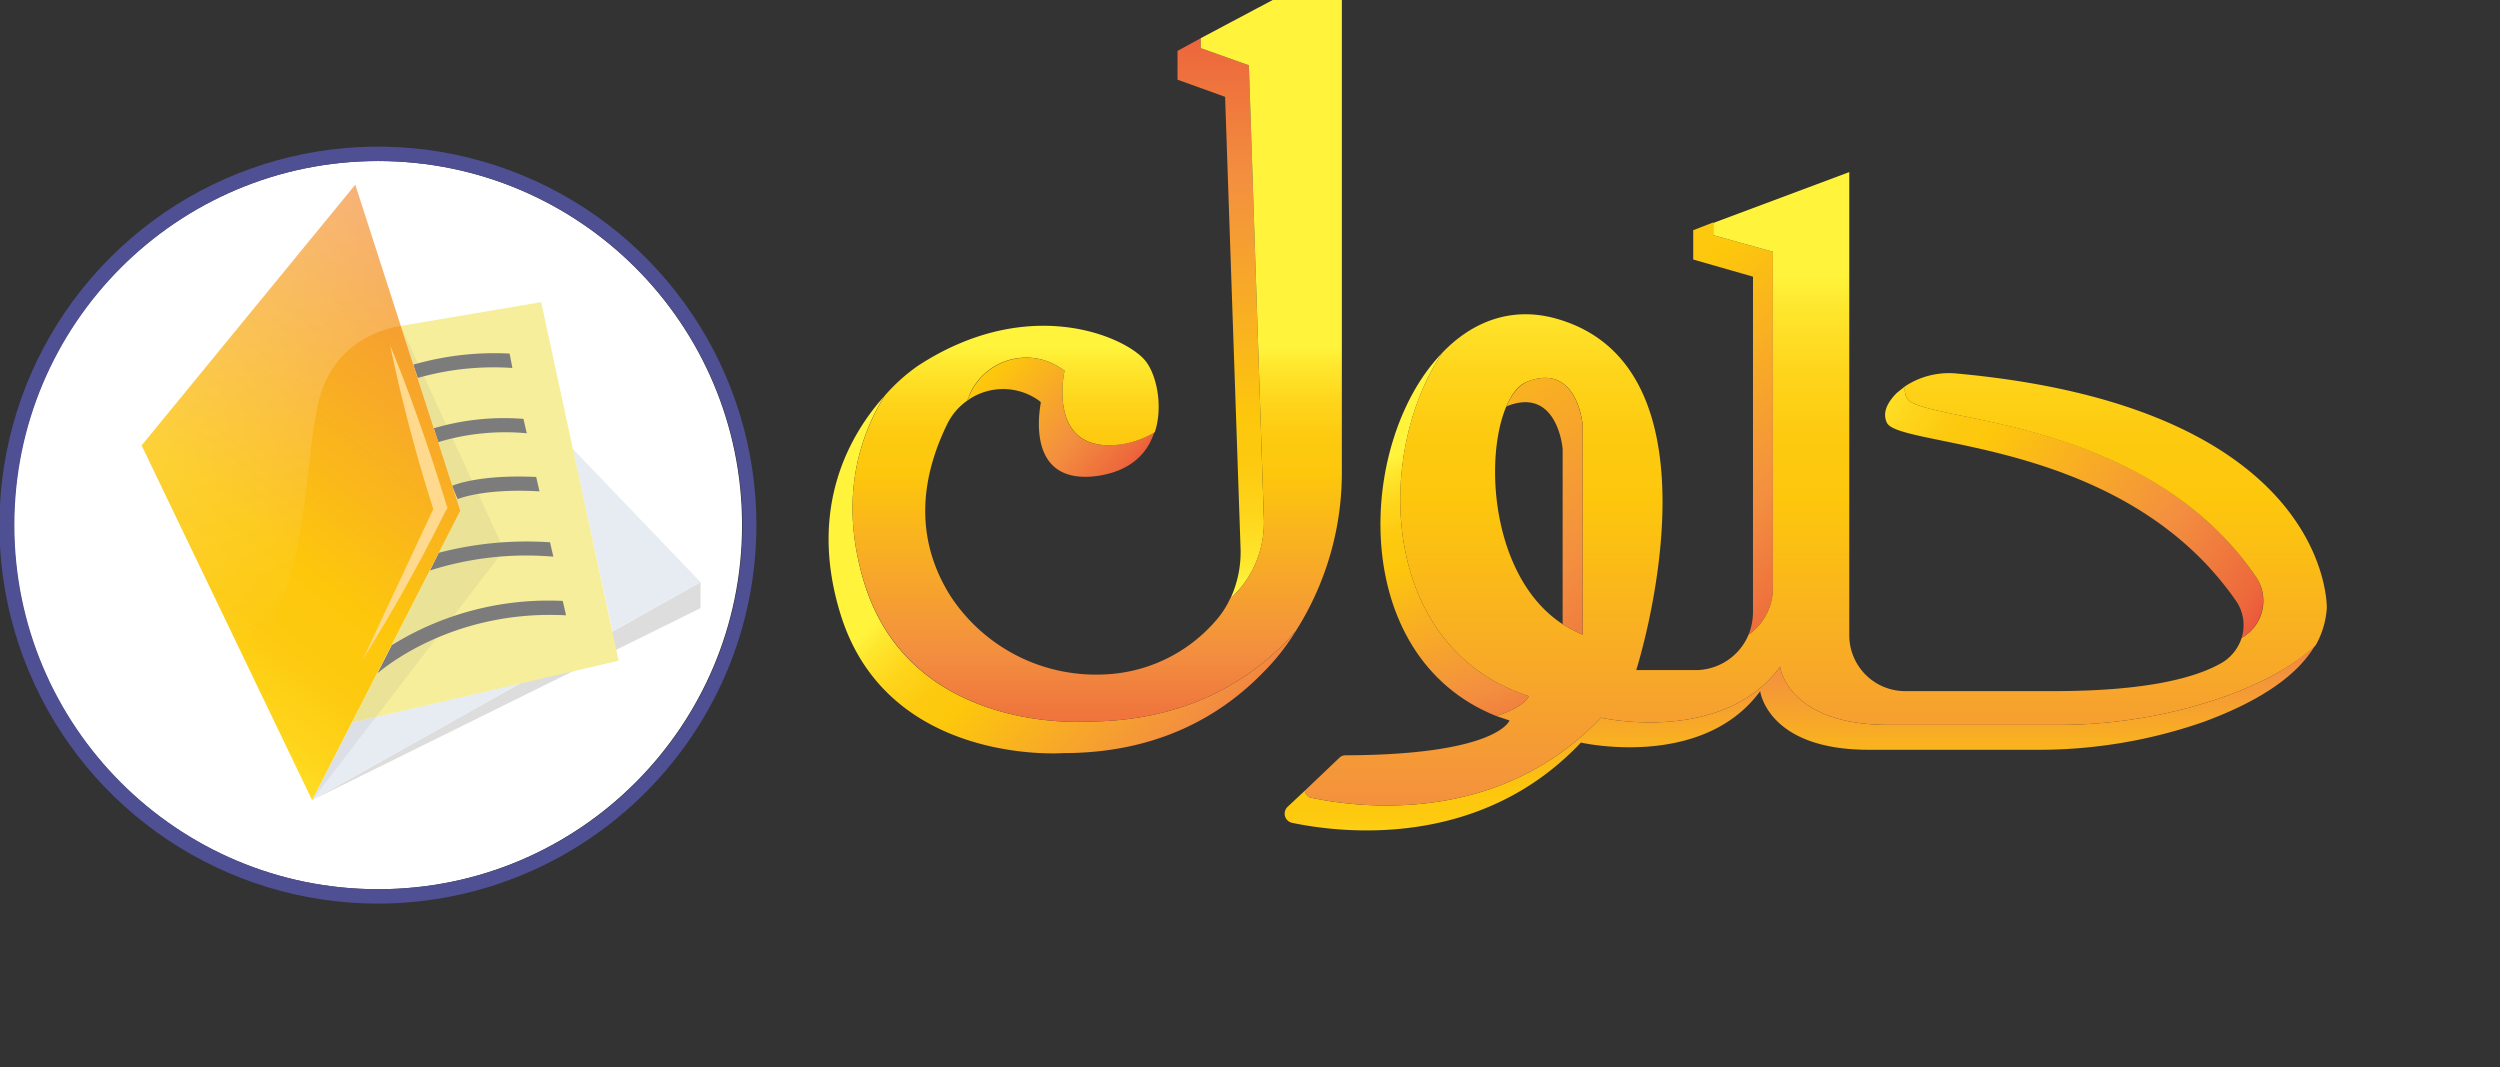 <svg xmlns="http://www.w3.org/2000/svg" xmlns:xlink="http://www.w3.org/1999/xlink" xmlns:v="https://vecta.io/nano" viewBox="0 0 451.8 192.9"><rect x="0" y="0" width="451.8" height="192.9" fill="#333333" stroke="none"/><style>.C,.G,.I{isolation:isolate}</style><defs><linearGradient id="A" x1="39.68" y1="150.59" x2="139.78" y2="24.97" gradientUnits="userSpaceOnUse"><stop offset="0" stop-color="#fff33b"/><stop offset=".04" stop-color="#fee72e"/><stop offset=".12" stop-color="#fed51b"/><stop offset=".2" stop-color="#fdca10"/><stop offset=".28" stop-color="#fdc70c"/><stop offset=".67" stop-color="#f3903f"/><stop offset=".89" stop-color="#ed683c"/><stop offset="1" stop-color="#e93e3a"/></linearGradient><linearGradient id="B" x1="37.89" y1="20.67" x2="83.69" y2="120.99" gradientUnits="userSpaceOnUse"><stop offset="0" stop-color="#fff"/><stop offset="1" stop-color="#fff" stop-opacity="0"/></linearGradient><linearGradient id="C" x1="297.43" y1="51.69" x2="359.81" y2="124.97" xlink:href="#A"/><linearGradient id="D" x1="271.12" y1="97.19" x2="293.37" y2="160" xlink:href="#A"/><linearGradient id="E" x1="341.9" y1="174.75" x2="341.9" y2="117.41" xlink:href="#A"/><linearGradient id="F" x1="355.56" y1="79.82" x2="430.58" y2="129.99" xlink:href="#A"/><linearGradient id="G" x1="344.76" y1="65.26" x2="344.76" y2="209.59" xlink:href="#A"/><linearGradient id="H" x1="254.9" y1="45.05" x2="328.18" y2="146.68" xlink:href="#A"/><linearGradient id="I" x1="187.9" y1="72.63" x2="222.8" y2="103.6" xlink:href="#A"/><linearGradient id="J" x1="237.19" y1="121.53" x2="237.19" y2="12.01" xlink:href="#A"/><linearGradient id="K" x1="190.27" y1="112.07" x2="246.53" y2="167.03" xlink:href="#A"/><linearGradient id="L" x1="214.89" y1="78.35" x2="214.89" y2="159.51" xlink:href="#A"/></defs><circle cx="68.3" cy="94.9" r="65.8" fill="#fff"/><path d="M68.4 163.3c-27.674.04-52.646-16.599-63.265-42.155S.344 66.152 19.899 46.569s48.982-25.453 74.554-14.872S136.7 67.226 136.7 94.9c-.055 37.715-30.586 68.29-68.3 68.4zm0-134.2c-36.34 0-65.8 29.46-65.8 65.8s29.46 65.8 65.8 65.8 65.8-29.46 65.8-65.8c-.055-36.318-29.482-65.745-65.8-65.8z" fill="#4e5093"/><path class="C" d="M56.4 144.6l70.2-34.7v-4.7z" fill="#797979" opacity=".25"/><path d="M63.6 130.6l30.4-7.1-37.6 21.1zm63-25.4l-15.9 8.9-7.2-33z" fill="#e7ebf2"/><path d="M72.4 58.9l25.4-4.3 14 64.8-48.2 11.2 19.6-38.3z" fill="#f6ee9a"/><path d="M102.3 111.2c-19.1-1-31.4 8.2-34.1 10.5l2.6-5.1a53.7 53.7 0 0 1 30.9-8l.6 2.6zm-2.3-10.6a57.4 57.4 0 0 0-22.3 2.5l1.6-3.2A62.8 62.8 0 0 1 99.4 98zm-3.1-14.4c-10.3-.5-15 1.5-15.2 1.6l1 2.4s4.7-2 14.8-1.4zm-2.3-10.5a44.7 44.7 0 0 0-16.2 1.7l.8 2.5a42 42 0 0 1 16-1.6zm-2.5-11.8a52.8 52.8 0 0 0-17.4 2l.8 2.4a50.1 50.1 0 0 1 17.1-1.8l-.5-2.6z" fill="#7c7c7c"/><path class="G" d="M72.4 58.9l18.7 40.5-34.7 45.2 26.8-52.3z" fill="#797979" opacity=".1"/><g transform="translate(-16.6 -15.5)"><path d="M80.8,48.9l19,58.9L73,160.1,42.2,96Z" fill="url(#A)"/><path class="I" d="M89,74.4c-4.8.8-13,4-15.1,14.9-2.6,12.9-1.8,34.5-13,45.6L42.2,96,80.8,48.9,89,74.3Z" opacity=".5" fill="url(#B)"/></g><path d="M65.6 119.1a307.3 307.3 0 0 0 15-26.9l.3-.4-.2-.5c-3-9.8-6.3-19.4-10.2-28.9A299.5 299.5 0 0 0 78.3 92z" fill="#ffd98d"/><g transform="translate(-16.6 -15.5)"><path d="M326.2,58V55.7l-3.6,1.4v5.3l10.8,3.1v60.6a11.1,11.1,0,0,1-.8,4.1,10.3,10.3,0,0,0,4.4-8.5V61Z" fill="url(#C)"/><path d="M292.9 141.3s-.6 1.9-5.9 3.6c-27-10.8-25.2-49.8-9.7-65.7-12.4 18.3-11.4 53.4 15.6 62.1z" fill="url(#D)"/><path d="M435,132.1c-3.7,6.4-11.9,10.8-20,13.8a90.4,90.4,0,0,1-30.5,5.1H354.3c-18.3,0-19.6-10.6-19.6-10.6-10.5,14.3-32.4,9.3-32.4,9.3-18.4,19.5-43.6,16.3-52.2,14.5a1.7,1.7,0,0,1-.8-2.9l3.1-2.9a1.6,1.6,0,0,0,1.3,1.3c8.6,1.8,33.8,5,52.2-14.5,0,0,21.9,5,32.4-9.2,0,0,1.3,10.5,19.6,10.5h30.2a90.4,90.4,0,0,0,30.5-5.1c6.1-2.2,12.2-5.2,16.4-9.3Z" fill="url(#E)"/><path d="M421.7,130.8a7.7,7.7,0,0,0-1-6.7c-20.5-29.6-60.9-27.6-63.1-32.2-.9-1.9.2-3.8,1.8-5.4l1.5-1.2a3.1,3.1,0,0,0,.3,2.1c2.2,4.6,42.6,2.6,63,32.2a7.8,7.8,0,0,1-2.5,11.2Z" fill="url(#F)"/><path d="M370.2,83a14.4,14.4,0,0,0-9.3,2.3,3.1,3.1,0,0,0,.3,2.1c2.2,4.6,42.6,2.7,63,32.2a7.7,7.7,0,0,1-2.5,11.2,8.1,8.1,0,0,1-3.6,4.5c-4.7,2.7-13.6,5.1-30.4,5.1H360.9a10.1,10.1,0,0,1-10.1-10.1V46.6l-24.6,9.2V58L337,61v60.7a10.3,10.3,0,0,1-4.4,8.5,10.4,10.4,0,0,1-9.7,6.4H312.3s17.4-54.5-14.4-63.5c-8.1-2.3-15.2.5-20.6,6.1-12.4,18.3-11.4,53.4,15.6,62.1,0,0-.6,1.9-5.9,3.6l2.4.8s-2.1,6.2-29.6,6.3a1.5,1.5,0,0,0-1.1.4l-6.3,6a1.5,1.5,0,0,0,1.3,1.3c8.6,1.8,33.8,5,52.2-14.5,0,0,21.9,5,32.4-9.2,0,0,1.3,10.5,19.6,10.5h30.2a90.4,90.4,0,0,0,30.5-5.1c6.1-2.2,12.2-5.2,16.5-9.3a15.8,15.8,0,0,0,2-6.7c0-.1.9-36.2-66.9-42.4Zm-67.6,47.2a31.3,31.3,0,0,1-3.6-1.9C286.3,120,284.7,98.7,288.8,89c1-2.4,2.4-4.1,4-4.6,8.8-3.3,9.8,7.7,9.8,7.7v38.1Z" fill="url(#G)"/><path d="M302.6 92.2v38a31.3 31.3 0 0 1-3.6-1.9V96.6s-.9-11.1-9.8-7.8l-.4.2c1-2.3 2.4-4 4-4.6 8.8-3.3 9.8 7.8 9.8 7.8z" fill="url(#H)"/><path d="M225.2,93.6c-1.2,3.8-4.2,7-10.2,7.9-13.6,1.9-10.3-12.9-10.3-13.3l-.2-.2a11.1,11.1,0,0,0-13.1-.1l.6-1.4a11.2,11.2,0,0,1,16.7-4.2l.3.2h0c-.1.3-3.3,15.2,10.2,13.3a15.1,15.1,0,0,0,6-2.2Z" fill="url(#I)"/><path d="M245,109.1a18.6,18.6,0,0,1-4.5,13l-1.6,1.7a20,20,0,0,0,1.9-9L238,33l-8.6-3.1V24.7l4.2-2.3v1.8l8.7,3.1Z" fill="url(#J)"/><path d="M250.8,129.5a40.2,40.2,0,0,1-6,7.6c-7.7,7.9-19.2,14.5-36,14.5,0,0-31.8,2.4-40.3-25.1-6-19.4,1.8-32.6,7.9-39.4-4.6,7.5-8.2,18.8-3.6,33.8,8.5,27.4,40.2,25,40.2,25,16.9,0,28.4-6.6,36.1-14.5Z" fill="url(#K)"/><path d="M259.1,15.5v85.1a53.4,53.4,0,0,1-8.3,28.9h0l-1.7,1.9c-7.7,7.9-19.2,14.5-36.1,14.5,0,0-31.7,2.4-40.2-25.1-4.6-14.9-1-26.2,3.7-33.8h0a32.7,32.7,0,0,1,6-5.4c20.1-13.1,37.5-5.2,41-1,2,2.3,3.4,8.1,1.8,13a16.3,16.3,0,0,1-6,2.2c-13.6,1.9-10.4-13-10.3-13.3h0l-.3-.2A11.2,11.2,0,0,0,192,86.4l-.6,1.5h0a11.2,11.2,0,0,0-3.6,4.2c-6.6,13.5-4,23.8.5,31a31.4,31.4,0,0,0,27.4,14.3,28.1,28.1,0,0,0,20.5-9.6,16.2,16.2,0,0,0,2.7-4.1c.5-.5,1.1-1,1.6-1.6a18.8,18.8,0,0,0,4.5-13l-2.7-81.8-8.7-3.1V22.4l13-6.9Z" fill="url(#L)"/></g></svg>